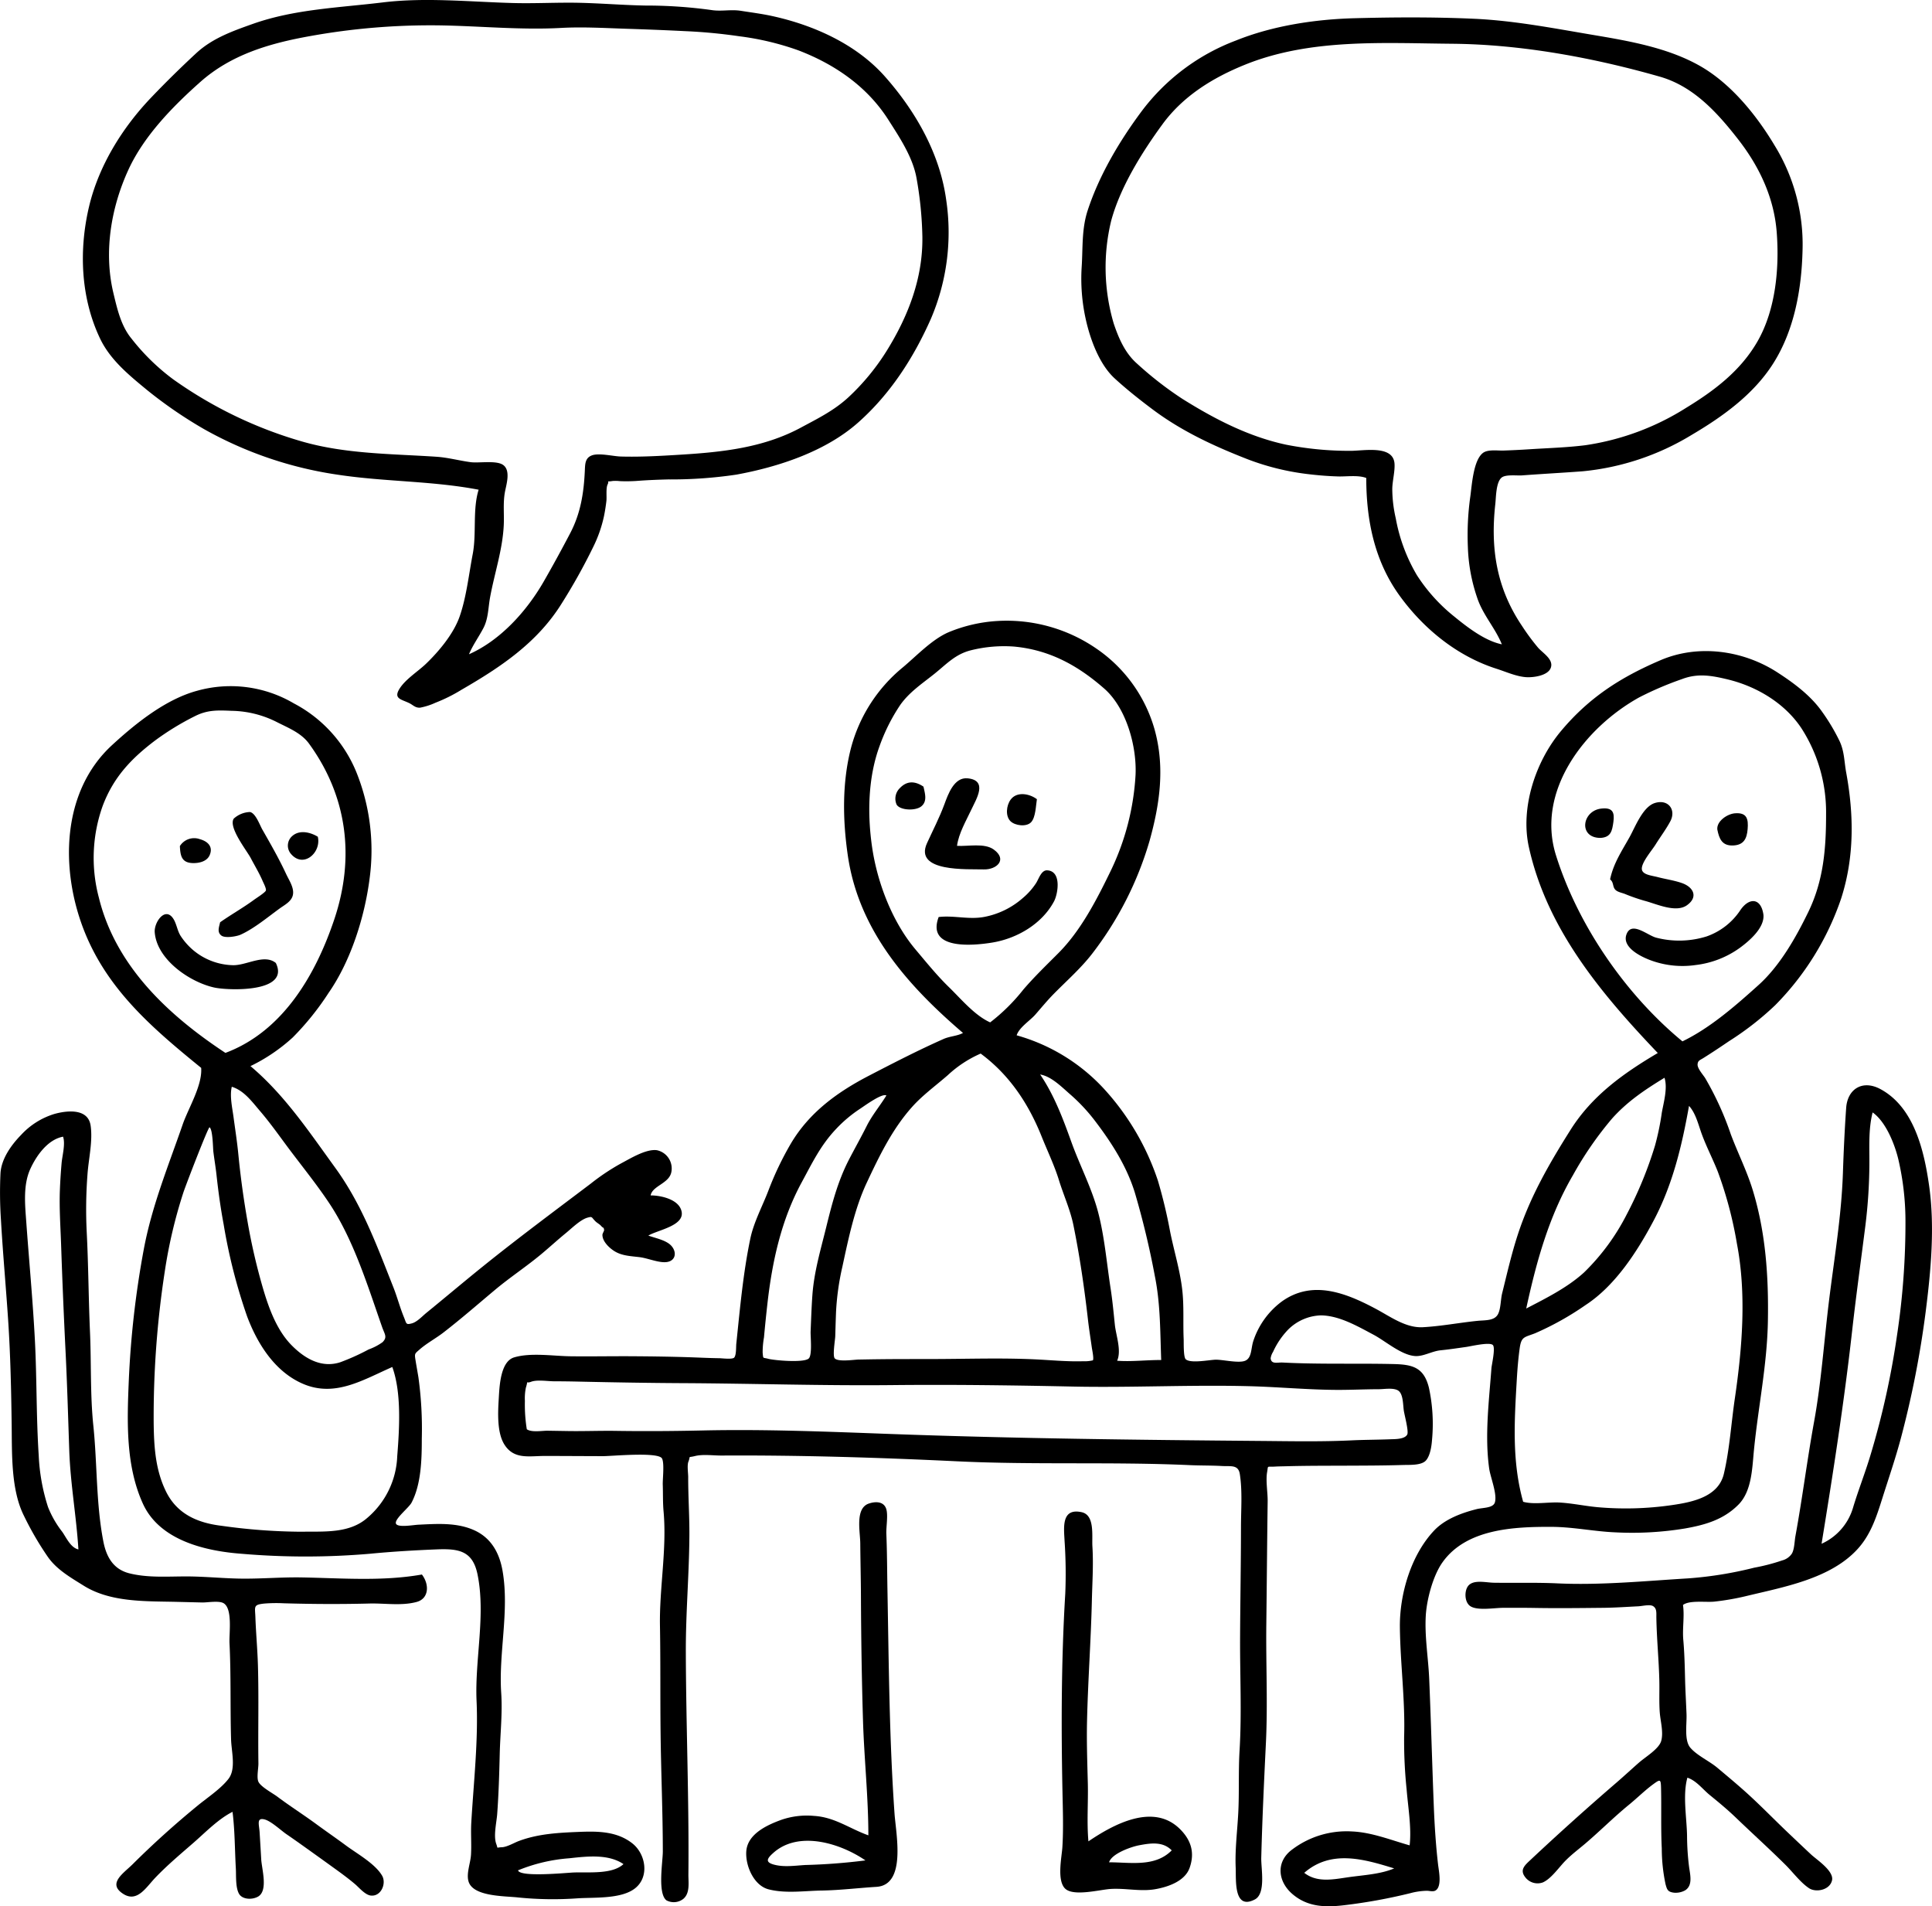 <svg id="Ebene_1" data-name="Ebene 1" xmlns="http://www.w3.org/2000/svg" viewBox="0 0 422.362 416.676"><title>E036_Sitzung_v1_L</title><path d="M309.582,407.622c.447-3.806-.347-8.349-.654-12.194a103.222,103.222,0,0,1-.55-11.538c.254-7.99-.84-15.975-.927-23.962-.079-7.226,2.439-15.801,7.505-21.139,2.374-2.502,6.012-3.836,9.278-4.661,1.349-.34,3.633-.196,3.994-1.499.519-1.876-.996-5.474-1.262-7.415-.988-7.185-.034-14.687.5-21.893.057-.763.921-4.425.308-5.06-.687-.712-4.829.274-5.764.407-1.89.268-3.766.552-5.667.744-1.855.188-3.711,1.334-5.458,1.261-3.027-.127-6.601-3.292-9.191-4.665-3.452-1.83-7.45-4.172-11.477-4.232a10.603,10.603,0,0,0-7.146,3.062,17.23,17.23,0,0,0-3.343,4.913,3.609,3.609,0,0,0-.533,1.412c.155,1.368,1.448.862,2.647.924,8.094.419,16.124.145,24.208.331,4.182.096,6.646.728,7.746,5.163a37.354,37.354,0,0,1,.687,11.353c-.097,1.356-.388,3.482-1.325,4.547-.988,1.123-3.525.954-5.026,1-4.282.131-8.597.134-12.885.152-4.255.017-8.509.006-12.763.126-.798.022-1.606.025-2.401.075-1.801.113-1.382-.329-1.652,1.18-.339,1.893.141,4.466.114,6.419-.121,8.926-.187,17.848-.294,26.774-.104,8.676.331,17.429-.091,26.086-.406,8.34-.8,16.703-1.015,25.046-.06,2.325,1.064,7.833-1.409,9.112-4.679,2.421-4.068-4.337-4.18-6.93-.175-4.04.36-8.039.564-12.068.229-4.516.009-9.03.282-13.543.495-8.186.076-16.474.115-24.682.038-8.078.188-16.147.195-24.215.003-3.756.331-7.811-.252-11.54-.331-2.119-1.978-1.657-3.886-1.768-2.337-.136-4.68-.087-7.019-.193-16.937-.769-33.887-.022-50.838-.834-17.172-.822-34.401-1.361-51.595-1.264-1.771.01-4.022-.32-5.748.107-1.729.428-.907-.18-1.461,1.229-.317.806-.044,2.509-.047,3.381-.011,4.235.285,8.464.261,12.699-.049,8.509-.802,16.957-.778,25.472.046,16.213.721,32.447.562,48.672-.017,1.751.403,4.11-1.137,5.367a3.381,3.381,0,0,1-3.658.301c-1.99-1.508-.796-8.476-.797-10.66-.003-8.569-.384-17.128-.487-25.697-.095-7.891-0-15.782-.138-23.666-.145-8.301,1.537-16.724.787-25.009-.178-1.967-.104-3.856-.175-5.838-.042-1.164.39-4.673-.165-5.713-.799-1.497-11.009-.505-12.901-.509-4.223-.008-8.446-.04-12.669-.044-3.498-.003-6.779.836-8.884-2.492-1.66-2.625-1.413-7.09-1.237-10.035.159-2.669.349-8.124,3.373-9.021,3.662-1.086,8.523-.286,12.331-.238,4.401.056,8.81-.033,13.212-.009,4.212.023,8.421.081,12.631.214,2.229.07,4.462.19,6.692.218.524.007,2.742.287,3.197-.106.522-.451.43-2.429.491-3.006.815-7.739,1.479-15.376,3.061-22.987.756-3.639,2.628-7.058,3.952-10.518a68.71,68.71,0,0,1,4.926-10.313c4.023-6.788,10.126-11.219,17.001-14.791,3.718-1.931,7.451-3.854,11.225-5.674q2.549-1.229,5.138-2.381c1.4-.622,3.025-.638,4.261-1.321-12.144-10.408-22.811-22.41-25.186-38.829-1.122-7.758-1.255-15.915.705-23.481a34.022,34.022,0,0,1,11.344-17.614c2.992-2.51,6.294-6.031,9.88-7.621A32.823,32.823,0,0,1,219.407,140a34.598,34.598,0,0,1,21.724,6.052,31.903,31.903,0,0,1,12.686,17.624c2.297,8.229,1.17,16.271-1.089,24.375a74.348,74.348,0,0,1-12.43,24.517c-2.484,3.261-5.63,6.007-8.503,8.926-1.425,1.448-2.702,3.005-4.036,4.533-1.178,1.349-3.528,2.793-4.087,4.535a40.972,40.972,0,0,1,18.945,11.539,55.575,55.575,0,0,1,11.942,20.254,109.121,109.121,0,0,1,2.635,10.973c.853,4.317,2.191,8.533,2.685,12.926.399,3.546.144,7.115.302,10.674.034.765-.079,3.973.459,4.448,1.088.961,5.202.116,6.543.091,1.592-.03,5.111.841,6.49.208,1.402-.644,1.21-2.599,1.703-4.192a17.623,17.623,0,0,1,6.195-8.689c6.691-4.86,14.043-1.946,20.586,1.538,3.217,1.713,6.59,4.237,10.327,4.033,3.985-.217,7.929-.983,11.895-1.388,1.726-.176,3.763.036,4.542-1.505.605-1.198.548-3.152.883-4.503,1.08-4.352,2.063-8.688,3.462-12.955,2.719-8.288,6.882-15.48,11.506-22.809,4.722-7.484,11.566-12.345,19.06-16.775-12.345-12.949-24.222-27.067-28.181-45.011-1.894-8.583,1.438-18.684,6.992-25.331,6.151-7.361,13.034-11.773,21.789-15.52,8.274-3.542,18.055-2.18,25.545,2.664,3.65,2.361,7.369,5.121,9.867,8.733a43.433,43.433,0,0,1,3.735,6.296c1.065,2.292.997,4.45,1.442,6.868,1.695,9.212,1.8,18.478-1.09,27.487a60.976,60.976,0,0,1-14.426,23.359,64.802,64.802,0,0,1-10.098,7.866c-1.845,1.255-3.696,2.492-5.585,3.673-.801.5-1.221.557-1.29,1.384-.076.898,1.218,2.304,1.661,3.017A66.89,66.89,0,0,1,379.786,252.17c1.562,4.183,3.569,8.116,4.864,12.415,2.8,9.299,3.418,18.781,3.254,28.416-.162,9.534-2.109,18.75-3.047,28.201-.393,3.964-.455,8.975-3.379,11.931-3.247,3.283-7.231,4.435-11.677,5.22a71.134,71.134,0,0,1-15.238.852c-4.652-.192-9.216-1.175-13.867-1.199-8.254-.042-18.742.394-23.959,7.792-2.053,2.912-3.415,8.072-3.624,11.601-.273,4.6.555,9.279.749,13.874.386,9.171.637,18.355.992,27.515.167,4.303.45,8.769.947,13.038.161,1.383.888,4.741-.533,5.649-.548.35-1.348.07-1.94.078a15.066,15.066,0,0,0-3.651.536,118.848,118.848,0,0,1-14.242,2.598c-4.199.515-8.132.46-11.495-2.437-3.25-2.8-3.624-7.15.04-9.774a19.719,19.719,0,0,1,12.979-3.894C301.273,404.76,305.444,406.453,309.582,407.622ZM217.882,227.736a41.225,41.225,0,0,0,7.245-7.167c2.421-2.822,5.065-5.357,7.683-7.987,4.921-4.945,8.356-11.662,11.384-17.885a55.39,55.39,0,0,0,5.472-21.096c.276-6.247-2.029-14.607-6.856-18.835-5.784-5.066-11.986-8.477-19.778-9.182a29.908,29.908,0,0,0-9.272.795c-3.546.855-5.474,3.116-8.275,5.333-2.596,2.055-5.367,3.925-7.288,6.673a40.56,40.56,0,0,0-4.512,9.002c-2.529,6.917-2.668,14.93-1.598,22.155,1.142,7.716,4.421,16.259,9.477,22.259,2.372,2.815,4.68,5.68,7.325,8.251C211.516,222.606,214.484,226.211,217.882,227.736Zm151.34,4.148c6.102-2.951,11.63-7.812,16.618-12.297,4.662-4.192,8.151-10.341,10.881-15.95,3.355-6.894,3.902-13.878,3.901-21.398a33.888,33.888,0,0,0-5.345-18.728c-3.632-5.518-9.775-9.195-16.125-10.734-3.575-.866-6.598-1.398-10.064-.066a72.07,72.07,0,0,0-9.352,4.003c-11.786,6.548-22.595,20.382-18.161,34.5C346.385,206.532,356.818,221.67,369.221,231.884ZM215.804,234.553a25.43,25.43,0,0,0-7.194,4.725c-2.593,2.262-5.483,4.351-7.781,6.92-4.35,4.866-7.16,10.686-9.92,16.564-2.687,5.724-4.011,12.264-5.348,18.432a56.54,56.54,0,0,0-1.374,9.833c-.07,1.758-.121,3.518-.171,5.277-.024.835-.632,4.344-.103,4.883.788.803,4.231.265,5.19.249,1.496-.025,2.991-.055,4.487-.072,4.074-.047,8.149-.033,12.223-.045,7.303-.021,14.639-.272,21.935.074,3.463.164,6.979.518,10.447.41a7.67,7.67,0,0,0,2.134-.196c.274-.309-.161-2.333-.226-2.8-.285-2.043-.611-4.057-.845-6.11-.781-6.86-1.797-13.877-3.178-20.641-.687-3.368-2.161-6.578-3.173-9.862-.979-3.178-2.526-6.39-3.767-9.494C226.27,245.516,222.102,239.21,215.804,234.553ZM334.399,332.522c2.385.668,5.556.014,8.07.171,2.72.169,5.367.74,8.074 1a70.041,70.041,0,0,0,16.444-.454c4.518-.656,10.11-1.82,11.291-6.832,1.251-5.305,1.6-11.024,2.393-16.42,1.629-11.092,2.579-22.875.45-33.943a86.602,86.602,0,0,0-4.174-15.696c-1.096-2.781-2.489-5.427-3.514-8.24-.734-2.013-1.298-4.515-2.774-6.117-1.545,8.682-3.567,17.212-7.744,25.091-3.567,6.727-8.368,14.191-14.844,18.419a63.99,63.99,0,0,1-11.078,6.194c-2.336.909-2.996.684-3.354,3.292-.308,2.243-.496,4.52-.627,6.78C332.487,314.828,331.912,323.66,334.399,332.522ZM116.583,316.667c1.05.747,3.396.304,4.558.323q2.309.038,4.618.074c3.441.051,6.868-.091,10.311-.04,6.328.095,12.65.05,18.977-.09,13.718-.304,27.449.271,41.156.772,26.926.983,53.85,1.29,80.786,1.517,6.622.056,13.272.194,19.887-.125,2.846-.137,5.691-.128,8.534-.241.962-.038,3.097.018,3.647-1.037.371-.712-.64-4.366-.759-5.301-.183-1.442-.144-3.675-1.269-4.339-1.065-.629-3.042-.263-4.192-.262-3.018.003-6.029.157-9.051.147-6.439-.021-12.816-.641-19.24-.808-12.906-.336-25.781.35-38.679.077-13.151-.278-26.22-.451-39.381-.318-15.281.155-30.537-.348-45.814-.425-7.549-.038-15.108-.17-22.656-.336-1.808-.04-3.616-.07-5.424-.07-1.402-0-3.778-.395-5.083.108-1.28.493-.537-.622-1.126,1.281a11.457,11.457,0,0,0-.217,2.895A33.727,33.727,0,0,0,116.583,316.667Zm218.488-26.39c4.337-2.251,9.021-4.579,12.657-7.897A48.194,48.194,0,0,0,357.026,269.744a86.346,86.346,0,0,0,6.2-15.082,57.288,57.288,0,0,0,1.486-7.189c.414-2.32,1.305-5.348.589-7.633-4.24,2.587-8.1,5.158-11.443,8.892a76.062,76.062,0,0,0-8.578,12.416C339.998,270.189,337.275,280.136,335.071,290.277Zm-79.8,11.261c-.235-6.204-.154-12.253-1.39-18.362a183.868,183.868,0,0,0-4.395-18.304c-1.758-5.627-4.929-10.646-8.471-15.32a38.99,38.99,0,0,0-5.608-6.056c-1.824-1.577-4.139-3.972-6.598-4.369,3.066,4.502,4.995,9.662,6.822,14.746,1.832,5.1,4.451,10.061,5.837,15.309,1.412,5.348,1.887,11.18,2.734,16.644.413,2.661.659,5.326.938,8.003.241,2.309,1.498,5.643.497,7.865C248.848,301.935,252.059,301.512,255.271,301.538Zm-60.076-57.829c-.948-.559-4.878,2.344-5.735,2.899a28.957,28.957,0,0,0-5.282,4.444c-3.371,3.56-5.194,7.401-7.496,11.64-4.478,8.246-6.454,17.309-7.499,26.554q-.415,3.676-.751,7.36a18.475,18.475,0,0,0-.289,3.335c.152,1.429-.011.99,1.194,1.321,1.287.353,7.924.942,8.905-.085.773-.809.341-4.818.386-5.876.114-2.667.196-5.339.392-8.002.371-5.044,1.776-9.757,2.978-14.636,1.311-5.318,2.553-10.208,5.104-15.108,1.246-2.394,2.568-4.743,3.778-7.156C192.109,247.952,193.79,246.003,195.195,243.709Zm91.348,169.918c2.836,2.222,6.4,1.424,9.692.953,3.226-.462,6.962-.638,9.966-1.921C299.6,410.622,292.424,408.506,286.543,413.628Z" transform="translate(-1.417 -4.26)"/><path d="M45.398,237.682c-10.56-8.592-20.523-17.059-25.632-30.105-5.157-13.17-4.991-30.218,6.16-40.461,5.191-4.769,11.756-10.05,18.674-11.891a27.218,27.218,0,0,1,21.052,2.781,29.613,29.613,0,0,1,13.707,15.125A45.753,45.753,0,0,1,82.213,196.32c-1.081,8.405-4.101,17.974-8.964,24.971a60.183,60.183,0,0,1-7.838,9.742,38.542,38.542,0,0,1-9.24,6.261c7.455,6.277,12.804,14.329,18.519,22.203,5.855,8.067,9.07,16.922,12.708,26.103.866,2.186,1.446,4.448,2.34,6.617.56,1.359.376,1.673,1.729,1.305,1.133-.308,2.275-1.572,3.165-2.297,4.184-3.406,8.304-6.893,12.507-10.275,7.672-6.174,15.594-12.051,23.438-17.98a47.838,47.838,0,0,1,6.614-4.412c2.012-1.057,5.434-3.194,7.819-2.885a4.074,4.074,0,0,1,3.158,4.86c-.542,2.444-4.144,2.938-4.513,5.022,2.262,0,6.308.874,6.785,3.599.538,3.07-5.279,3.974-7.287,5.181,1.575.582,3.994.994,5.105,2.323,1.148,1.373.847,3.176-1.045,3.459-1.686.252-4.146-.831-5.898-1.054-1.915-.244-3.918-.273-5.602-1.338-1.123-.71-2.643-2.149-2.594-3.593.009-.253.406-.854.369-1.036-.156-.764-.07-.195-.679-.892-.301-.345-.837-.616-1.178-.945-.978-.944-.642-1.155-1.773-.843-1.554.429-3.472,2.345-4.724,3.367-1.816,1.483-3.544,3.073-5.343,4.575-3.276,2.736-6.855,5.079-10.131,7.821-3.747,3.135-7.442,6.364-11.309,9.351-1.67,1.29-3.627,2.323-5.21,3.71-1.082.948-1.122.866-.878,2.391.199,1.246.43,2.486.633,3.732a82.15,82.15,0,0,1,.732,13.331c0,4.476-.11,9.971-2.246,14.029-.554,1.053-3.489,3.355-3.434,4.425.058,1.14,3.755.441,4.923.386,4.066-.192,8.376-.516,12.192,1.198,3.735,1.678,5.544,4.976,6.225,8.921,1.514,8.763-.89,17.885-.3,26.658.299,4.45-.221,8.956-.324,13.39-.1,4.295-.238,8.761-.551,13.052-.133,1.83-.862,4.809-.202,6.566.426,1.133-.102.752,1.181.717,1.153-.032,2.686-.967,3.766-1.37,4.232-1.579,8.646-1.805,13.126-1.986,4.092-.166,8.296-.151,11.678,2.515,2.91,2.294,3.785,7.278.604,9.804-2.996,2.379-8.846,1.968-12.485,2.194a75.03,75.03,0,0,1-13.079-.18c-2.895-.333-9.821-.151-10.846-3.469-.546-1.766.425-4.038.53-5.895.133-2.341-.074-4.673.063-7.02.507-8.716,1.546-17.843,1.153-26.574-.405-9.006,2.035-18.746.211-27.652-1.082-5.283-4.247-5.669-9.119-5.467-4.744.196-9.51.475-14.237.932a164.253,164.253,0,0,1-28.173.023C46.303,343.301,36.318,340.977,32.658,332.936c-3.785-8.316-3.463-17.905-3.086-26.881a204.45,204.45,0,0,1,3.262-28.628c1.774-9.557,5.361-18.241,8.514-27.362C42.6,246.443,45.668,241.565,45.398,237.682Zm5.299-3.277c12.573-4.703,19.754-17.116,23.81-29.221,4.518-13.485,2.844-26.868-5.539-38.385-1.678-2.305-4.437-3.398-6.924-4.653a22.581,22.581,0,0,0-9.988-2.513c-3.068-.13-5.298-.23-8.089,1.197a59.019,59.019,0,0,0-8.477,5.168c-5.328,3.999-9.263,8.12-11.632,14.438a33.761,33.761,0,0,0-.824,20.043C26.702,215.458,38.243,226.193,50.697,234.404Zm36.481,68.658c-6.365,2.79-12.463,6.65-19.421,3.721-6.201-2.611-10.052-8.747-12.321-14.788a120.734,120.734,0,0,1-5.131-20.141c-.678-3.606-1.162-7.159-1.56-10.803-.186-1.697-.479-3.378-.686-5.072-.092-.756-.12-4.828-.829-5.31-.265-.18-5.29,12.901-5.717,14.226a106.604,106.604,0,0,0-4.046,17.108A208.755,208.755,0,0,0,35.016,315.533c.069,5.124.414,10.131,2.709,14.776,2.419,4.898,6.893,6.845,12.177,7.469a128.523,128.523,0,0,0,17.296,1.291c5.037-.091,10.583.456,14.559-3.065A18.58,18.58,0,0,0,88.257,322.567C88.725,316.651,89.231,308.713,87.179,303.063ZM52.092,241.808c-.492,2.008.111,4.62.383,6.656.357,2.681.779,5.352,1.041,8.045.476,4.892,1.132,9.684,1.978,14.528A133.183,133.183,0,0,0,59.026,286.266c1.269,4.233,2.986,8.847,6.142,12.045,2.887,2.926,6.556,5.057,10.67,3.699a48.889,48.889,0,0,0,6.175-2.789,12.302,12.302,0,0,0,3.03-1.579c1.123-1.127.467-1.716-.096-3.324-3.159-9.021-6.211-19.025-11.534-27.031-3.01-4.527-6.498-8.745-9.72-13.122-1.756-2.386-3.497-4.793-5.425-7.043C56.521,245.086,54.758,242.624,52.092,241.808Zm62.574,171.276c.398,1.533,10.323.559,12.041.476,3.177-.152,8.506.488,11.008-1.838-3.327-2.272-8.058-1.688-11.862-1.275A36.603,36.603,0,0,0,114.666,413.084Z" transform="translate(-1.417 -4.26)"/><path d="M106.054,111.303c-10.149-1.945-20.452-1.722-30.688-3.265a84.336,84.336,0,0,1-29.268-9.936,96.056,96.056,0,0,1-12.481-8.547c-3.935-3.24-8.076-6.591-10.31-11.267C19.044,69.365,18.632,58.941,20.881,49.43c2.112-8.929,7.263-17.23,13.561-23.827,3.201-3.353,6.427-6.521,9.833-9.683,3.539-3.284,7.92-4.842,12.385-6.427,9.133-3.241,18.922-3.546,28.441-4.706,9.384-1.143,19.133-.11,28.552.137,4.91.129,9.784-.169,14.68-.046,4.729.118,9.468.511,14.188.595a104,104,0,0,1,14.417.981c2.183.346,4.228-.179,6.436.168,2.313.364,4.6.651,6.869,1.148,9.069,1.989,18.376,6.134,24.663,13.251,6.664,7.543,11.96,16.773,13.354,26.875a47.987,47.987,0,0,1-3.388,26.166c-3.787,8.517-8.893,16.401-15.884,22.586-7.121,6.302-17.383,9.674-26.592,11.357a96.974,96.974,0,0,1-14.963,1.05c-2.317.063-4.59.151-6.9.334a34.483,34.483,0,0,1-3.562.042,9.196,9.196,0,0,0-1.563-.043c-1.778.3-.645-.294-1.167.785-.386.799-.153,2.716-.257,3.592-.131,1.105-.302,2.216-.525,3.307a28.666,28.666,0,0,1-2.36,6.75,128.987,128.987,0,0,1-7.035,12.576c-5.319,8.432-13.275,13.732-21.745,18.624a35.053,35.053,0,0,1-5.7,2.842,14.577,14.577,0,0,1-3.364,1.081c-1.092.056-1.491-.57-2.405-1.011-1.713-.826-3.427-.945-2.121-3.08,1.298-2.121,4.053-3.808,5.829-5.517,2.852-2.744,6.036-6.564,7.356-10.361,1.464-4.213,2.001-9.176,2.844-13.586C105.628,120.853,104.696,115.663,106.054,111.303Zm-2.11,35.966c6.91-3.061,12.632-9.451,16.341-15.901,1.989-3.46,3.928-7.014,5.783-10.554,2.263-4.317,2.967-8.727,3.195-13.53.074-1.546.023-2.888,1.516-3.472,1.545-.604,4.67.185,6.329.235,4.288.129,8.821-.137,13.121-.402,9.111-.562,18.092-1.514,26.257-5.909,3.705-1.994,7.22-3.714,10.354-6.586A49.959,49.959,0,0,0,195.289,80.9c4.703-7.59,7.893-15.854,7.772-24.86a80.462,80.462,0,0,0-1.266-12.781c-.802-4.608-3.689-8.92-6.178-12.823-4.643-7.282-11.716-12.129-19.685-15.177a60.755,60.755,0,0,0-12.877-3.069,116.629,116.629,0,0,0-11.849-1.122c-4.338-.221-8.651-.384-12.979-.525-4.706-.153-9.441-.436-14.151-.178-8.888.487-17.809-.429-26.699-.56a148.181,148.181,0,0,0-28.138,2.338c-8.815,1.574-17.27,4.015-24.069,10.067-6.012,5.351-12.293,11.764-15.695,19.182-3.803,8.292-5.41,17.998-3.267,26.933.833,3.473,1.666,7.216,4.001,10.004a47.171,47.171,0,0,0,9.063,8.839,92.812,92.812,0,0,0,28.221,13.608c9.541,2.738,19.527,2.667,29.338,3.322,2.537.17,4.944.841,7.452,1.181,1.837.249,5.648-.451,7.131.615,1.714,1.231.674,4.312.375,5.982-.425,2.38-.132,4.734-.242,7.133-.249,5.409-2.03,10.55-2.996,15.843-.416,2.277-.365,4.603-1.453,6.689C106.079,143.493,104.804,145.218,103.944,147.27Z" transform="translate(-1.417 -4.26)"/><path d="M300.101,108.739c-1.727-.679-4.341-.284-6.18-.339-2.175-.065-4.385-.243-6.547-.506a54.926,54.926,0,0,1-13.173-3.236c-7.352-2.867-14.393-6.116-20.759-10.875-2.833-2.118-5.793-4.463-8.372-6.837-3.355-3.089-5.346-8.612-6.297-12.934A40.81,40.81,0,0,1,237.886,62.611c.275-4.189-.025-8.259,1.304-12.333,2.519-7.718,6.991-15.241,11.823-21.725a46.057,46.057,0,0,1,20.536-15.413c8.08-3.263,17.353-4.669,26.042-4.898,8.673-.229,17.497-.273,26.163.124,8.797.403,17.484,2.109,26.146,3.565,7.79,1.31,16.21,2.794,23.148,6.738,6.778,3.853,12.363,10.76,16.305,17.355a41.293,41.293,0,0,1,6.125,22.959c-.206,8.533-1.811,17.502-6.452,24.788-4.3,6.75-11.053,11.587-17.867,15.598a56.023,56.023,0,0,1-23.739,7.906c-4.409.331-8.827.565-13.238.896-1.148.086-3.596-.256-4.494.485-1.238,1.021-1.21,4.285-1.376,5.778-1.088,9.765.283,18.395,5.814,26.609a48.629,48.629,0,0,0,3.532,4.785c1.024,1.179,3.425,2.544,2.794,4.375-.616,1.789-3.951,2.197-5.513,2.066-2.152-.181-4.315-1.178-6.355-1.829-8.58-2.737-15.932-8.708-21.196-15.977C301.889,126.872,300.101,117.95,300.101,108.739Zm29.641,36.356c-1.46-3.605-4.157-6.419-5.401-10.201a37.671,37.671,0,0,1-2.029-11.117,60.341,60.341,0,0,1,.493-10.678c.371-2.421.631-8.291,2.867-9.878,1.072-.76,3.193-.437,4.404-.478q2.871-.097,5.735-.284c4.058-.262,8.164-.376,12.2-.885A56.514,56.514,0,0,0,370.062,93.385c6.226-3.803,11.91-8.121,15.584-14.528,3.961-6.908,4.79-15.983,4.185-23.838-.584-7.586-3.806-14.378-8.451-20.328-4.558-5.837-9.735-11.57-17.118-13.679-14.522-4.147-30.281-7.06-45.395-7.188-15.116-.128-31.047-1.2-45.37,4.616C266.524,21.273,260.057,25.252,255.53,31.448c-4.462,6.106-9.195,13.686-11.186,21.039a43.199,43.199,0,0,0,.549,22.494c1.1,3.263,2.479,6.459,5.101,8.765a76.992,76.992,0,0,0,9.89,7.686c7.041,4.413,14.495,8.274,22.696,10.03a71.307,71.307,0,0,0,13.982,1.341c2.8.044,9.445-1.374,9.716,2.82.108,1.67-.445,3.678-.49,5.425a28.903,28.903,0,0,0,.761,6.502,37.552,37.552,0,0,0,4.606,12.408,37.577,37.577,0,0,0,8.191,9.076C322.183,141.354,326.082,144.369,329.742,145.095Z" transform="translate(-1.417 -4.26)"/><path d="M369.343,355.076c.355,2.478-.158,5.108.066,7.639.247,2.795.319,5.595.385,8.399.061,2.612.219,5.213.32,7.822.086,2.21-.54,5.73.83,7.34,1.452,1.706,4.148,2.912,5.878,4.363,1.928,1.616,3.863,3.23,5.747,4.898,3.336,2.953,6.458,6.202,9.69,9.274,1.707,1.622,3.412,3.246,5.136,4.851,1.179,1.097,4.99,3.571,4.529,5.607-.487,2.148-3.523,2.703-5.013,1.727-1.853-1.214-3.568-3.531-5.136-5.088-3.549-3.524-7.253-6.864-10.856-10.329-1.833-1.762-3.761-3.357-5.727-4.959-1.564-1.274-2.912-3.14-4.886-3.792-1.072,3.802-.132,8.826-.076,12.734a56.776,56.776,0,0,0,.435,6.712c.232,1.743.882,4.098-.859,5.183a4.256,4.256,0,0,1-2.429.511c-1.378-.168-1.528-.686-1.845-1.838a37.736,37.736,0,0,1-.827-7.819c-.217-4.385-.057-8.789-.159-13.178-.045-1.947-.143-2.013-1.619-.941-1.87,1.358-3.571,3.064-5.366,4.53-3.301,2.695-6.283,5.7-9.516,8.457-1.51,1.288-3.055,2.424-4.454,3.852-1.366,1.395-3.097,3.936-4.923,4.706a3.382,3.382,0,0,1-3.87-1.229c-1.184-1.578.001-2.572,1.205-3.702q9.209-8.636,18.798-16.897c1.661-1.433,3.266-2.928,4.916-4.373,1.442-1.262,4.334-2.967,4.85-4.699.56-1.879-.158-4.349-.299-6.239-.171-2.295-.046-4.638-.098-6.94-.104-4.609-.574-9.181-.649-13.793-.017-1.052.143-2.027-.746-2.549-.692-.406-2.396.012-3.154.049-2.579.128-5.163.31-7.746.336-4.935.049-9.867.113-14.803.027-2.367-.041-4.733-.039-7.101-.026-1.879.01-5.546.66-7.107-.355-1.238-.805-1.34-3.055-.634-4.221,1.051-1.734,3.961-.935,5.786-.908,4.636.069,9.248-.075,13.885.139,9.467.438,19.114-.524,28.564-1.092a83.561,83.561,0,0,0,14.458-2.339,42.983,42.983,0,0,0,6.099-1.585,3.643,3.643,0,0,0,2.149-1.529c.542-.993.546-2.665.749-3.774,1.527-8.324,2.572-16.718,4.085-25.039,1.573-8.652,2.176-17.601,3.249-26.328,1.152-9.367,2.735-18.612,3.053-28.075.16-4.76.374-9.427.709-14.169.294-4.168,3.597-6.187,7.455-4.126,7.35,3.925,9.569,13.393,10.663,21.025,1.299,9.063.41,18.654-.74,27.685a213.414,213.414,0,0,1-5.313,27.216c-1.181,4.504-2.683,8.858-4.085,13.291-1.282,4.051-2.499,8.017-5.403,11.244-5.978,6.642-16.369,8.408-24.651,10.423a55.888,55.888,0,0,1-6.703,1.155C374.466,354.548,370.765,353.98,369.343,355.076Zm30.295-13.377a12.501,12.501,0,0,0,6.845-7.779c1.176-3.927,2.691-7.726,3.865-11.66a178.857,178.857,0,0,0,5.79-26.169,164.197,164.197,0,0,0,1.838-25.356,59.82,59.82,0,0,0-1.56-13.082c-.809-3.348-2.731-8.195-5.618-10.235-.96,3.751-.673,7.783-.71,11.621a113.924,113.924,0,0,1-.89,13.263c-.965,7.626-2.033,15.298-2.889,22.946C404.572,310.766,402.145,326.304,399.637,341.698Z" transform="translate(-1.417 -4.26)"/><path d="M93.652,348.422c1.667,2.178,1.558,5.266-1.165,6-3.294.887-6.962.253-10.295.34-6.182.162-12.459.129-18.69-.05a33.042,33.042,0,0,0-4.267.055c-2.491.249-2.068.659-1.987,2.957.123,3.517.454,7.027.556,10.543.207,7.136.005,14.309.105,21.457.015,1.049-.432,3.123.02,4.033.547,1.1,3.155,2.498,4.092,3.201,2.792,2.098,5.75,3.968,8.565,6.039,2.146,1.578,4.343,3.082,6.483,4.669,2.394,1.775,6.378,3.977,7.885,6.591.979,1.699-.225,4.582-2.467,4.338-1.258-.137-2.58-1.756-3.448-2.493-1.321-1.122-2.712-2.155-4.116-3.17q-3.615-2.612-7.247-5.202c-1.205-.858-2.413-1.711-3.633-2.546-1.282-.877-3.42-2.932-4.887-3.252-1.714-.374-1.08,1.187-.98,2.881.115,1.953.236,3.905.347,5.858.123,2.171,1.584,6.95-.76,8.191-1.326.702-3.388.58-4.095-.656-.796-1.391-.607-4.029-.694-5.547-.235-4.097-.206-8.292-.724-12.363-3.113,1.566-5.914,4.48-8.536,6.765-2.873,2.504-5.76,4.917-8.393,7.682-1.964,2.062-3.904,5.407-6.919,3.515-3.617-2.269.004-4.512,2.003-6.5,4.538-4.513,9.27-8.772,14.268-12.863,2.114-1.73,5.044-3.66,6.701-5.819,1.68-2.188.639-5.926.56-8.589-.207-6.999.006-13.989-.344-21.027-.109-2.199.727-7.599-1.315-8.78-1.016-.587-3.568-.121-4.65-.147q-2.836-.069-5.671-.138c-6.723-.155-14.387.133-20.251-3.539-2.814-1.762-5.794-3.447-7.753-6.182A67.691,67.691,0,0,1,6.66,335.598c-2.854-5.653-2.608-13.49-2.69-19.729-.101-7.682-.263-15.327-.769-22.997-.485-7.351-1.165-14.689-1.58-22.043a88.796,88.796,0,0,1-.098-10.119c.191-3.158,2.357-6.185,4.496-8.368A16.396,16.396,0,0,1,13.32,247.746c2.917-.806,7.371-1.2,7.912,2.564.485,3.376-.427,7.165-.681,10.537A100.642,100.642,0,0,0,20.376,273.584c.375,7.324.395,14.559.717,21.869.299,6.784.03,13.698.73,20.427.869,8.358.576,17.041,2.191,25.326.666,3.418,2.208,6.094,5.72,6.965,4.081,1.011,8.364.659,12.514.668,4.174.01,8.338.476,12.499.487,4.217.011,8.401-.343,12.619-.269C76.105,349.21,85,349.952,93.652,348.422Zm-75.093-5.486c-.445-7.191-1.75-14.358-1.998-21.571-.25-7.261-.457-14.528-.816-21.786q-.58-11.729-.976-23.449c-.138-3.918-.409-7.822-.26-11.745.074-1.957.204-3.913.372-5.864.142-1.658.869-4.186.322-5.804-3.353.635-5.812,4.112-7.155,7.046-1.619,3.537-1.156,7.859-.884,11.638.618,8.596,1.431,17.159,1.881,25.769.437,8.385.289,16.802.835,25.174a42.535,42.535,0,0,0,2.04,11.344,21.826,21.826,0,0,0,3.097,5.392C15.916,340.355,16.869,342.568,18.559,342.936Z" transform="translate(-1.417 -4.26)"/><path d="M191.253,405.432c0-8.37-.925-16.83-1.176-25.219-.27-9.011-.408-17.996-.446-27.011-.016-3.869-.115-7.737-.147-11.606-.021-2.572-1.171-7.665,1.88-8.688,1.57-.526,3.282-.43,3.797,1.181.438,1.368-.039,3.939.023,5.434.169,4.058.166,8.121.241,12.179.303,16.348.403,32.643,1.547,48.964.316,4.505,2.632,15.62-3.963,16.026-4.013.247-7.937.739-11.974.806-3.771.063-7.872.691-11.596-.264-3.229-.828-5.087-5.15-4.875-8.294.256-3.803,4.523-5.752,7.606-6.878a17.118,17.118,0,0,1,7.223-.877C183.913,401.461,187.147,403.968,191.253,405.432Zm-.642,5.48c-5.399-3.709-14.514-6.599-20.083-1.686-1.461,1.289-1.934,2.105.24,2.647,2.18.543,4.492.173,6.698.045A130.97,130.97,0,0,0,190.611,410.912Z" transform="translate(-1.417 -4.26)"/><path d="M239.36,406.748c5.52-3.739,14.221-8.481,20.043-2.658,2.416,2.416,3.254,5.156,2.075,8.466-1.039,2.918-4.746,4.181-7.587,4.662-3.185.54-6.527-.282-9.738-.06-2.314.16-7.945,1.645-9.818-.022-1.95-1.736-.804-6.95-.668-9.116.25-3.979.104-8.104.022-12.096-.294-14.393-.261-28.908.61-43.307a105.582,105.582,0,0,0-.15-11.511c-.136-2.845-.784-7.284,3.731-6.309,2.922.631,2.208,5.157,2.352,7.485.244,3.927-.024,7.852-.116,11.782-.206,8.795-.856,17.575-1.058,26.372-.104,4.523.057,9.054.171,13.575C239.338,398.265,238.985,402.501,239.36,406.748Zm4.519,4.576c4.679,0,10.038,1.099,13.692-2.604-1.932-1.99-4.601-1.591-7.13-1.113C248.648,407.946,244.431,409.445,243.879,411.324Z" transform="translate(-1.417 -4.26)"/><path d="M206.622,204.708c3.35-.407,6.595.627,10.019-.037a17.764,17.764,0,0,0,8.383-4.122,14.869,14.869,0,0,0,2.881-3.237c.618-.961,1.146-2.88,2.445-2.812,3.213.17,2.348,5.173,1.493,6.778-2.63,4.938-8.081,8.107-13.441,8.998C214.083,210.994,203.91,211.918,206.622,204.708Z" transform="translate(-1.417 -4.26)"/><path d="M210.636,189.146c2.382.156,5.972-.677,8.019.8,3.081,2.222.622,4.433-2.164,4.35-3.488-.104-15.336.664-12.418-5.737,1.296-2.843,2.718-5.559,3.808-8.514.824-2.234,2.133-5.949,5.076-5.658,4.486.443,1.9,4.509.834,6.787C212.642,183.629,210.985,186.44,210.636,189.146Z" transform="translate(-1.417 -4.26)"/><path d="M228.098,178.949c-.227,1.325-.257,3.95-1.261,5.027-1.024,1.099-3.53.759-4.517-.215-1.133-1.117-.919-3.413.035-4.715C223.698,177.213,226.468,177.717,228.098,178.949Z" transform="translate(-1.417 -4.26)"/><path d="M203.306,176.208c.298,1.449.893,3.154-.453,4.286-1.259,1.058-4.674.913-5.425-.366a3.219,3.219,0,0,1,.767-3.659C199.776,174.844,201.537,175.013,203.306,176.208Z" transform="translate(-1.417 -4.26)"/><path d="M353.407,196.479c.719-3.477,2.532-6.156,4.236-9.204,1.258-2.249,2.904-6.695,5.583-7.501,2.936-.883,4.664,1.534,3.344,4.008-.934,1.75-2.183,3.408-3.233,5.093-.786,1.261-2.909,3.7-2.994,5.17-.083,1.428,2.089,1.568,3.523,1.946,1.708.451,3.586.706,5.244,1.292,2.584.913,3.585,3.087,1.087,4.853-2.428,1.716-6.647-.297-9.224-.972a40.314,40.314,0,0,1-4.36-1.515c-.639-.248-1.646-.41-2.117-.967C353.92,198.001,354.221,197.127,353.407,196.479Z" transform="translate(-1.417 -4.26)"/><path d="M386.927,204.194c.281,2.904-3.186,5.827-5.284,7.34a20.613,20.613,0,0,1-9.48,3.657,20.04,20.04,0,0,1-9.5-.889c-2.108-.723-6.78-2.831-5.672-5.815,1.109-2.986,4.614.264,6.521.738a20.086,20.086,0,0,0,10.972-.272,14.64,14.64,0,0,0,7.424-5.793C383.852,200.356,386.408,200.528,386.927,204.194Z" transform="translate(-1.417 -4.26)"/><path d="M376.847,185.578c-.188-1.84,2.206-3.409,3.828-3.543,2.684-.222,2.977,1.279,2.799,3.456-.17,2.075-.836,3.476-3.167,3.574C377.897,189.166,377.255,187.634,376.847,185.578Z" transform="translate(-1.417 -4.26)"/><path d="M351.303,187.413c-4.879,0-4.056-5.922.162-6.412,2.485-.289,2.959.808,2.664,2.908C353.857,185.85,353.608,187.28,351.303,187.413Z" transform="translate(-1.417 -4.26)"/><path d="M49.538,205.853c2.455-1.726,5.092-3.198,7.502-4.978.366-.27,2.374-1.541,2.503-1.965.128-.419-.538-1.681-.709-2.078-.734-1.713-1.73-3.346-2.594-4.998-.847-1.618-4.967-6.777-3.72-8.635a5.502,5.502,0,0,1,3.554-1.445c1.228.247,2.14,2.858,2.693,3.827,1.809,3.167,3.656,6.391,5.193,9.699.676,1.454,1.926,3.219,1.427,4.83-.396,1.277-1.784,1.97-2.793,2.701-2.648,1.915-5.622,4.425-8.597,5.761-.802.36-3.337.826-4.186.182C48.838,208.014,49.293,206.951,49.538,205.853Z" transform="translate(-1.417 -4.26)"/><path d="M61.718,214.748c3.192,6.561-10.435,6.019-13.401,5.382-5.304-1.139-12.61-6.068-13.074-12.093-.165-2.138,2.207-5.612,3.986-3.072.792,1.131.915,2.676,1.681,3.875a14.452,14.452,0,0,0,2.82,3.172,13.972,13.972,0,0,0,8.469,3.218C55.235,215.381,59.137,212.658,61.718,214.748Z" transform="translate(-1.417 -4.26)"/><path d="M70.894,187.153c.811,3.438-3.1,6.957-5.833,3.796a2.771,2.771,0,0,1,.267-3.967C66.943,185.577,69.292,186.185,70.894,187.153Z" transform="translate(-1.417 -4.26)"/><path d="M40.739,189.201a3.678,3.678,0,0,1,4.361-1.515c1.705.464,2.98,1.627,2.142,3.516-.624,1.407-2.41,1.776-3.815,1.706C41.091,192.791,40.844,191.255,40.739,189.201Z" transform="translate(-1.417 -4.26)"/></svg>